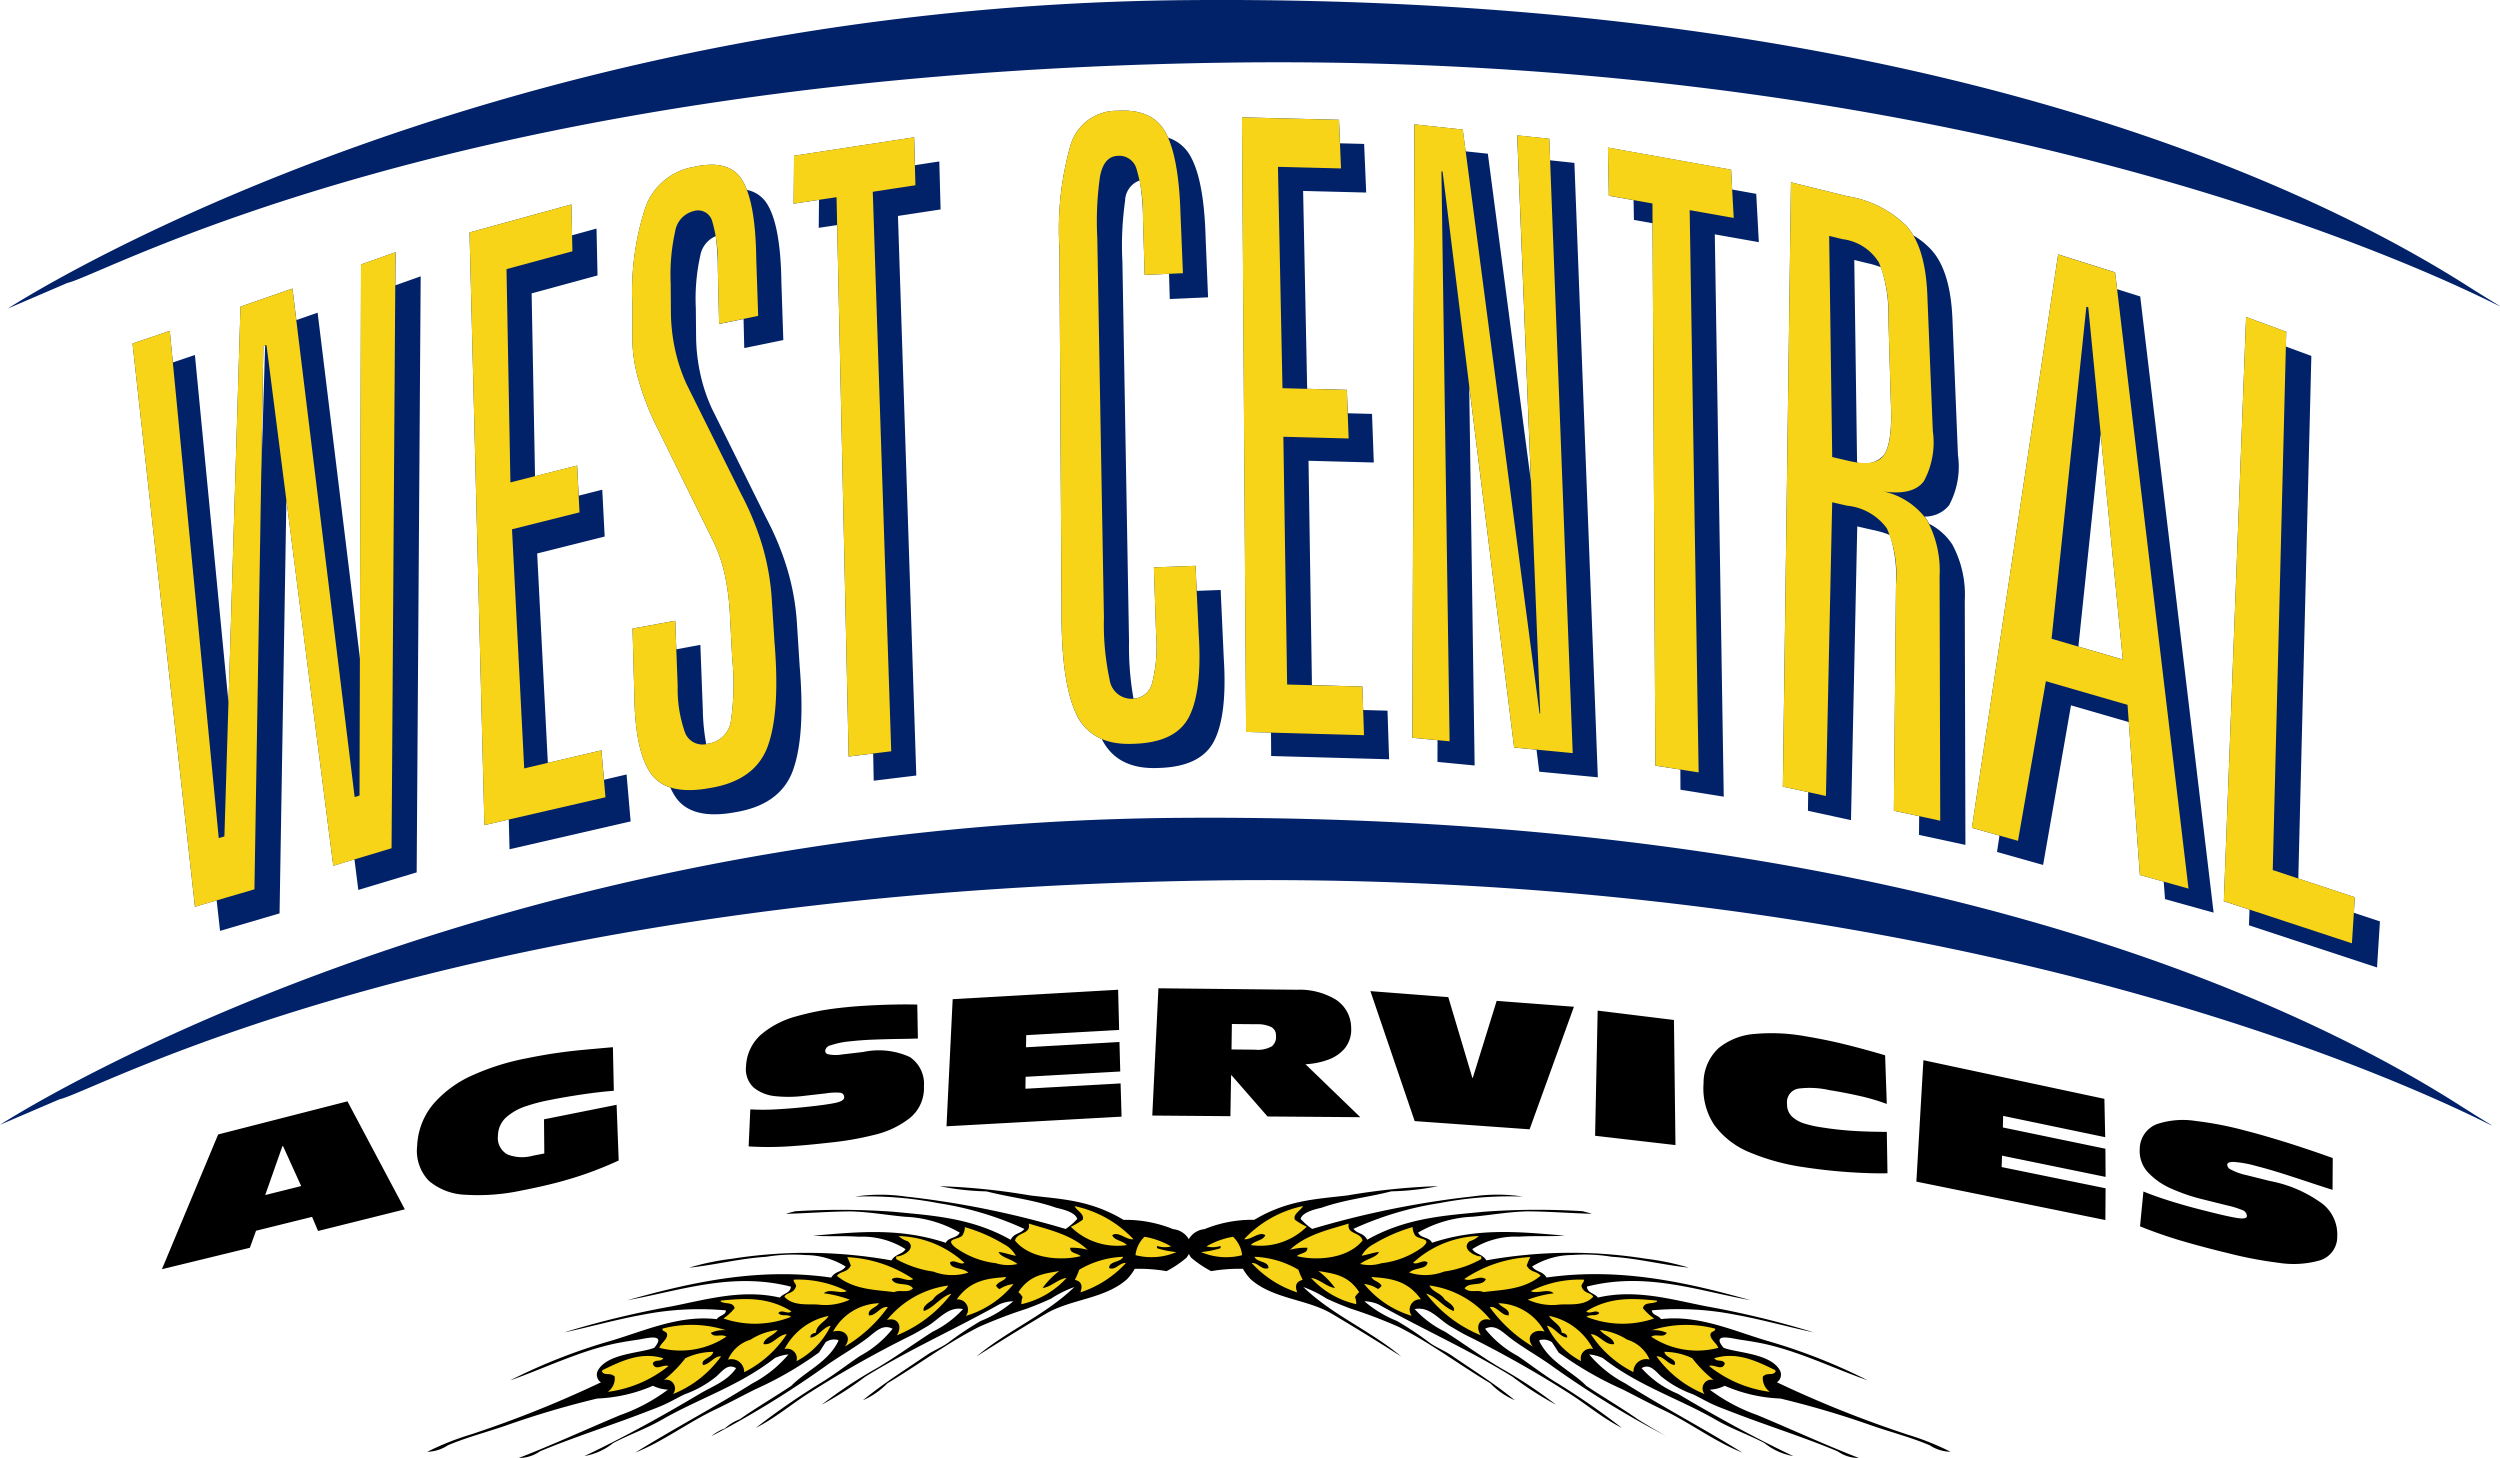 <svg height="112" viewBox="0 0 192 112" width="192" xmlns="http://www.w3.org/2000/svg"><g fill-rule="evenodd"><path d="m177.473 90.84q-1.02-.341-2.147-.7t-2.086-.6a8.209 8.209 0 0 0 -1.718-.305c-.32 0-.478.079-.469.231a.429.429 0 0 0 .273.353 4.5 4.5 0 0 0 1.186.427l1.815.454a9.9 9.9 0 0 1 4.059 1.767 3 3 0 0 1 1.114 2.493 1.884 1.884 0 0 1 -1.356 1.843 7.406 7.406 0 0 1 -3.159.179 31.008 31.008 0 0 1 -3.849-.733q-1.908-.461-3.544-.94t-3.238-1.127l.26-2.675q.97.4 2.281.8t2.614.718q1.543.394 2.292.515t.762-.147a.515.515 0 0 0 -.389-.472 6.831 6.831 0 0 0 -1.137-.347l-1.819-.454a14.116 14.116 0 0 1 -2.432-.821 5.406 5.406 0 0 1 -1.825-1.265 2.4 2.4 0 0 1 -.628-1.808 2.056 2.056 0 0 1 1.319-1.894 6.305 6.305 0 0 1 2.967-.243 26.988 26.988 0 0 1 3.805.738q.964.247 2.151.6t2.387.753q1.2.4 2.192.759l-.014 2.441q-.64-.2-1.667-.54zm-15.781 2.86-14.515-2.952.54-9.324 13.9 2.967.062 2.945-7.838-1.636-.021.889 7.875 1.634.014 2.163-7.953-1.632-.032.876 7.985 1.631zm-13.483 17.3c-1.476-.627-3.137-1.047-4.672-1.592a70.186 70.186 0 0 0 -6.8-2 11.843 11.843 0 0 1 -4.277-.98 2.968 2.968 0 0 1 -1.15.3 13.665 13.665 0 0 0 3.643 1.946c2.613 1.089 5.179 2.276 7.812 3.3a2.824 2.824 0 0 1 -1.632-.511c-2.554-1.069-5.375-1.961-7.99-2.968-.549-.211-1.063-.4-1.58-.631s-1.011-.529-1.546-.782a8.229 8.229 0 0 1 -2.467-1.4c-.476-.452-.866-.965-1.478-.609a7.571 7.571 0 0 0 2.791 1.971c2.924 1.741 5.867 3.363 8.861 4.785a4.873 4.873 0 0 1 -2.211-1c-1.218-.641-2.54-1.1-3.707-1.775-2.844-1.639-5.965-2.606-8.708-4.753a3.2 3.2 0 0 0 -1.049-.279 9.329 9.329 0 0 0 2.787 2.232c2.929 1.841 6.011 3.46 8.983 5.311-2.176-.878-4.027-2.3-6.121-3.3-1.039-.493-2.06-1.044-3.093-1.563a27.377 27.377 0 0 1 -4.9-2.824l-.513-.794a1.145 1.145 0 0 0 -.97-.158c.023.023.007.037-.011.051.786 1.651 2.472 2.294 3.627 3.465 1.314.877 2.65 1.651 3.956 2.566a49.221 49.221 0 0 0 2.175 1.286 74.213 74.213 0 0 1 -9.009-5.553c-.994-.684-2.058-1.287-2.973-1.984-.626-.476-1.166-1.1-1.932-.708a8.116 8.116 0 0 0 2.526 2.1c.9.614 1.777 1.292 2.681 1.869a56 56 0 0 1 5.3 3.645c-1.509-.761-2.751-1.841-4.136-2.709a83.106 83.106 0 0 0 -7.713-4.352c-.452-.221-.871-.482-1.294-.727-.943-.546-1.62-1.565-2.772-1.337a7.845 7.845 0 0 0 2.34 1.742c1.437.918 2.8 1.922 4.276 2.793a35.127 35.127 0 0 1 4.245 2.812 25.418 25.418 0 0 1 -3.335-2.142c-3.389-2.1-6.9-3.65-10.325-5.576a2.871 2.871 0 0 0 -1.06-.229 8.812 8.812 0 0 0 2.5 1.513 25.221 25.221 0 0 1 2.513 1.675c.51.364 1.13.6 1.664.964 1.6 1.1 3.305 2.161 4.873 3.448a5.8 5.8 0 0 1 -1.882-1.3c-2.444-1.464-4.632-3.124-7.054-4.341a37.486 37.486 0 0 0 -3.683-1.4c-.647-.242-1.241-.486-1.84-.766a8.388 8.388 0 0 0 -1.787-.887c2.308 2.207 5.09 3.3 7.523 5.336-1.859-1.185-3.482-2.186-5.331-3.285-1.888-1.121-4.51-1.13-6.213-2.634a3.962 3.962 0 0 1 -.614-.816 12.811 12.811 0 0 0 -2.444.179 8.3 8.3 0 0 1 -1.542-1.044 2.026 2.026 0 0 1 -.167-.281 2.071 2.071 0 0 1 -.168.281 8.281 8.281 0 0 1 -1.542 1.044 12.809 12.809 0 0 0 -2.444-.179 3.957 3.957 0 0 1 -.614.816c-1.7 1.5-4.326 1.513-6.214 2.634-1.849 1.1-3.472 2.1-5.331 3.285 2.434-2.037 5.216-3.129 7.524-5.336a8.378 8.378 0 0 0 -1.787.887c-.6.28-1.193.524-1.84.766a37.467 37.467 0 0 0 -3.683 1.4c-2.421 1.217-4.61 2.877-7.054 4.341a5.8 5.8 0 0 1 -1.881 1.3c1.567-1.287 3.272-2.351 4.872-3.448.534-.366 1.154-.6 1.664-.964a25.279 25.279 0 0 1 2.513-1.675 8.817 8.817 0 0 0 2.5-1.513 2.872 2.872 0 0 0 -1.06.229c-3.427 1.926-6.936 3.477-10.325 5.576a25.4 25.4 0 0 1 -3.335 2.142 35.155 35.155 0 0 1 4.245-2.812c1.481-.871 2.839-1.875 4.276-2.793a7.842 7.842 0 0 0 2.34-1.742c-1.152-.228-1.829.791-2.772 1.337-.423.245-.842.506-1.294.727a83.079 83.079 0 0 0 -7.713 4.352c-1.385.868-2.627 1.948-4.136 2.709a55.992 55.992 0 0 1 5.3-3.645c.9-.577 1.781-1.255 2.682-1.869a8.133 8.133 0 0 0 2.526-2.1c-.767-.395-1.307.232-1.932.708-.915.7-1.98 1.3-2.974 1.984a74.225 74.225 0 0 1 -9.009 5.553 3.478 3.478 0 0 1 1.033-.592 3.48 3.48 0 0 1 1.14-.702c1.306-.915 2.642-1.689 3.956-2.566 1.154-1.171 2.841-1.814 3.626-3.465-.018-.014-.033-.028-.011-.051a1.144 1.144 0 0 0 -.969.158l-.513.794a27.389 27.389 0 0 1 -4.9 2.83c-1.033.519-2.053 1.07-3.092 1.563-2.095 1-3.946 2.42-6.121 3.3 2.971-1.851 6.053-3.47 8.983-5.311a9.333 9.333 0 0 0 2.787-2.232 3.194 3.194 0 0 0 -1.048.279c-2.744 2.147-5.865 3.114-8.709 4.753-1.167.671-2.489 1.134-3.707 1.775a4.878 4.878 0 0 1 -2.211 1c2.994-1.422 5.936-3.044 8.86-4.785.968-.577 2.132-.974 2.791-1.971-.612-.356-1 .157-1.478.609a8.222 8.222 0 0 1 -2.467 1.4c-.535.253-1.019.543-1.546.782s-1.031.42-1.58.631c-2.615 1.007-5.437 1.9-7.99 2.968a2.826 2.826 0 0 1 -1.632.511c2.633-1.02 5.2-2.207 7.812-3.3a13.668 13.668 0 0 0 3.643-1.946 2.961 2.961 0 0 1 -1.15-.3 11.844 11.844 0 0 1 -4.277.98 70.152 70.152 0 0 0 -6.8 2c-1.535.545-3.2.965-4.672 1.592a2.974 2.974 0 0 1 -1.582.5 21.077 21.077 0 0 1 3.33-1.326 86.107 86.107 0 0 0 10.008-4.009.7.7 0 0 1 -.209-.953c.756-1.284 3.361-1.3 4.305-1.7 1-1.187-.705-.7-1.247-.623-.579.085-.983.148-1.454.237-2.883.545-5.86 2.023-8.377 2.893a43.857 43.857 0 0 1 7.786-3.054c2.615-.782 5.232-1.986 8.094-1.65.193-.31.691-.294.7-.676a22.5 22.5 0 0 0 -6.375.331c-2.07.374-4.1.951-6.094 1.374a2.459 2.459 0 0 0 .323-.1 70.972 70.972 0 0 1 8.009-1.92c2.656-.524 5.4-1.334 8.283-.666.25-.336.806-.325.846-.84-4.517-1.155-8.46.3-12.562 1.042 5.037-1.416 10.139-2.527 15.659-1.74.318-.517.778-.388 1.11-.845a5.909 5.909 0 0 0 -3.074-.883 12.722 12.722 0 0 0 -3.036.133c-2.008.124-3.932.628-5.921.837a19.215 19.215 0 0 1 3.26-.681 36.622 36.622 0 0 1 12.288.121c.3-.5.845-.463 1.079-.865a6.2 6.2 0 0 0 -3.592-.955c-1.213-.082-2.418 0-3.506-.08 3.3-.268 6.569-.653 10.189.549.224-.465.856-.318 1.07-.784a9.087 9.087 0 0 0 -4.2-1.217c-1.407-.133-2.788-.376-4.16-.412-1.672.007-3.315.144-4.98.187.227-.092.465-.128.7-.2a56.5 56.5 0 0 1 7.567.041c2.82.286 5.927.419 8.981 2.151.294-.547.735-.424 1.059-.834a25 25 0 0 0 -6.618-1.98 28.529 28.529 0 0 0 -6.4-.5 13.209 13.209 0 0 1 3.828-.016 70.162 70.162 0 0 1 12.36 2.5 5.01 5.01 0 0 0 .888-.771c-.145-.525-1.145-.746-1.615-.858-1.832-.641-3.556-.792-5.349-1.257a20.342 20.342 0 0 1 -3.6-.4 50.146 50.146 0 0 1 6.92.706c2.328.291 4.6.322 7.2 1.88a9.7 9.7 0 0 1 3.813.715 1.556 1.556 0 0 1 1.2.771 1.555 1.555 0 0 1 1.2-.771 9.7 9.7 0 0 1 3.831-.719c2.606-1.558 4.876-1.588 7.2-1.88a50.146 50.146 0 0 1 6.92-.706 20.336 20.336 0 0 1 -3.6.4c-1.794.465-3.518.616-5.35 1.257-.47.112-1.47.333-1.615.858a4.978 4.978 0 0 0 .888.771 70.164 70.164 0 0 1 12.36-2.5 13.208 13.208 0 0 1 3.828.016 28.535 28.535 0 0 0 -6.4.5 24.994 24.994 0 0 0 -6.618 1.98c.324.41.765.287 1.059.834 3.054-1.732 6.161-1.865 8.981-2.151a56.494 56.494 0 0 1 7.566-.041c.231.076.47.112.7.2-1.664-.043-3.308-.18-4.98-.187-1.371.036-2.753.279-4.16.412a9.088 9.088 0 0 0 -4.2 1.217c.214.466.846.319 1.07.784 3.62-1.2 6.892-.817 10.189-.549-1.088.077-2.293 0-3.506.08a6.2 6.2 0 0 0 -3.592.955c.234.4.78.363 1.079.865a36.616 36.616 0 0 1 12.287-.121 19.206 19.206 0 0 1 3.26.681c-1.989-.209-3.913-.713-5.92-.837a12.728 12.728 0 0 0 -3.037-.133 5.908 5.908 0 0 0 -3.074.883c.332.457.792.328 1.11.845 5.519-.787 10.622.324 15.659 1.74-4.1-.74-8.045-2.2-12.562-1.042.04.515.6.5.846.84 2.887-.668 5.628.142 8.284.666a70.986 70.986 0 0 1 8.008 1.92 2.492 2.492 0 0 0 .323.1c-1.99-.423-4.023-1-6.094-1.374a22.5 22.5 0 0 0 -6.375-.331c.006.382.505.366.7.676 2.862-.336 5.48.868 8.095 1.65a43.9 43.9 0 0 1 7.786 3.054c-2.517-.87-5.494-2.348-8.377-2.893-.47-.089-.875-.152-1.454-.237-.541-.078-2.243-.564-1.247.623.944.392 3.55.412 4.306 1.7a.7.7 0 0 1 -.209.953 86.092 86.092 0 0 0 10.008 4.009 21.067 21.067 0 0 1 3.329 1.326 2.972 2.972 0 0 1 -1.593-.494zm-9.584-21.348a17.016 17.016 0 0 1 -4.239-1.146 6.353 6.353 0 0 1 -2.708-2.077 5.075 5.075 0 0 1 -.844-3.236 3.644 3.644 0 0 1 1.171-2.712 4.972 4.972 0 0 1 2.8-1.078 14.506 14.506 0 0 1 3.882.188q1.626.271 3.117.643t2.972.813l.129 3.735a16.426 16.426 0 0 0 -2.248-.65q-1.21-.264-2.153-.409a6.807 6.807 0 0 0 -2.412-.114 1.058 1.058 0 0 0 -.846 1.178 1.279 1.279 0 0 0 .389.976 2.5 2.5 0 0 0 .994.541 8.733 8.733 0 0 0 1.278.279q1.2.189 2.348.264t2.651.081l.052 3.178q-1.2.031-2.886-.08t-3.447-.373zm-15.925-12.038 5.859.721.116 9.607-6.172-.714zm-14.053 8.486-3.4-9.982 5.981.462 1.848 6.2h.033l1.835-5.914 5.934.452-3.406 9.413zm-11.3-.354-2.765-3.166h-.035l-.052 3.143-6-.049.472-9.774 10.633.112a5.374 5.374 0 0 1 3.01.771 2.6 2.6 0 0 1 1.159 2.134 2.319 2.319 0 0 1 -.467 1.568 2.969 2.969 0 0 1 -1.3.9 5.9 5.9 0 0 1 -1.74.348l4.208 4.067zm.271-6.874a2.435 2.435 0 0 0 -1.137-.211l-1.873-.018-.028 1.956 1.8.016a2.169 2.169 0 0 0 1.307-.264.928.928 0 0 0 .307-.816.706.706 0 0 0 -.379-.668zm-24.453-2.134 12.707-.726.077 3.088-7.137.4-.014.931 7.176-.405.061 2.265-7.27.407-.012.917 7.308-.408.074 2.551-13.444.742zm-8.485 4.243 1.61-.188a5.74 5.74 0 0 1 3.592.39 2.472 2.472 0 0 1 1.076 2.237 2.959 2.959 0 0 1 -1.058 2.425 6.943 6.943 0 0 1 -2.735 1.307 23.441 23.441 0 0 1 -3.442.6q-1.731.2-3.228.293a25.248 25.248 0 0 1 -3 0l.129-2.845a17.473 17.473 0 0 0 2.1-.009q1.2-.068 2.379-.2 1.394-.148 2.064-.292t.666-.428a.342.342 0 0 0 -.364-.353 4.579 4.579 0 0 0 -1.023.05l-1.641.188a9.684 9.684 0 0 1 -2.216.034 3.114 3.114 0 0 1 -1.689-.65 1.927 1.927 0 0 1 -.605-1.646 3.442 3.442 0 0 1 1.191-2.47 6.98 6.98 0 0 1 2.682-1.373 20.264 20.264 0 0 1 3.391-.65q.852-.1 1.9-.163t2.087-.086q1.045-.023 1.9 0l.048 2.607q-.561.02-1.455.032t-1.886.049q-.992.037-1.844.132a6.289 6.289 0 0 0 -1.524.312.512.512 0 0 0 -.413.417.28.28 0 0 0 .251.27 2.834 2.834 0 0 0 1.057.01zm-21.753 9.8q-1.273.34-2.859.647a15.751 15.751 0 0 1 -4.321.329 4.586 4.586 0 0 1 -2.81-1.07 3.324 3.324 0 0 1 -.9-2.679 5.351 5.351 0 0 1 1.3-3.286 8.592 8.592 0 0 1 3.017-2.17 18.451 18.451 0 0 1 4.046-1.266q1.332-.27 2.379-.419t2.059-.242q1.011-.093 2.233-.2l.071 3.346q-1.146.091-2.461.286t-2.493.431a13.132 13.132 0 0 0 -1.786.466 4.313 4.313 0 0 0 -1.507.84 1.925 1.925 0 0 0 -.652 1.426 1.443 1.443 0 0 0 .732 1.443 3.074 3.074 0 0 0 1.928.1l.9-.177-.023-2.622 5.575-1.116.161 4.278q-1.1.506-2.209.91t-2.38.745zm-18.96 2.674-4.306 1.067-.471 1.308-6.755 1.645 4.319-10.349 9.93-2.543 4.407 8.294-6.666 1.663zm-2.229-5.434-.053.013-1.316 3.746 2.76-.691z"/><path d="m135.387 105.725a1.293 1.293 0 0 0 .537 1.167 9.352 9.352 0 0 1 -4.665-1.984c.4-.162 1.034.438 1.209-.211-.225-.344-.586-.06-.814-.386 1.735-.52 3.2.2 4.663.906l.06.091c-.194.402-.632.046-.99.417zm-8.576-3.068c.409-.258.927.134 1.2-.292a2.3 2.3 0 0 0 -1.171-.2 8.722 8.722 0 0 1 4.864-.128c.132.178-.3.232-.321.377-.151.372.487.76.579 1.1a6.354 6.354 0 0 1 -5.151-.857zm-.631-2.186a4.3 4.3 0 0 0 .858.79 7.518 7.518 0 0 1 -5.2-.13c.351-.246.711.01.987-.285-.269-.338-.719.148-1-.138 1.895-1.168 3.72-.978 5.413-.823a.056.056 0 0 1 .009.081c-.362.211-.969.001-1.067.505zm-6.386-.282a4.492 4.492 0 0 1 -2.454-.374 8.827 8.827 0 0 1 1.983-.489c-.39-.4-1.337.081-1.759-.171a8.373 8.373 0 0 1 4.077-.876c.053.2-.235.335-.172.541.21.57.72.413.889.771-.658.726-1.793.552-2.564.598zm-5.868-.956c-.455-.215-1.028.108-1.443-.287.368-.53 1.336-.108 1.633-.7-.476-.362-1.164.246-1.661-.019a9.956 9.956 0 0 1 5.073-1.685 4.7 4.7 0 0 0 -.275.65c.292.561.743.388 1.071.784-1.299 1.089-3.034 1.075-4.398 1.257zm-5.7-1.5c.47-.423 1.333-.226 1.411-.771-.306-.29-.789.222-1.114.021a7.781 7.781 0 0 1 5.049-2.058 1.7 1.7 0 0 1 -.7.4c-.7.545.373 1.184.881 1.163a.886.886 0 0 1 .007.211 8.282 8.282 0 0 1 -2.853.958 4.046 4.046 0 0 1 -2.677.078zm-2.115-.721a3.116 3.116 0 0 1 -1.652.062c.471-.4 1.247-.487 1.445-.922-.413.035-.853.208-1.332.289a2.22 2.22 0 0 1 .937-.9 12.448 12.448 0 0 1 2.98-1.3 1.265 1.265 0 0 0 .2.648c.314.335 1.388.2.541.906a6.628 6.628 0 0 1 -3.115 1.219zm-6.511-.544c.25-.243.85-.2.8-.641a4.534 4.534 0 0 0 -1.329.158c1.252-1.193 3.089-1.57 4.512-2.016-.172.863.908.619 1.061 1.307-1.234 1.509-3.789 1.524-5.044 1.192zm-3.54-.846c.3-.35.951-.342 1.117-.756-.445-.342-1.127.4-1.626.3a8.626 8.626 0 0 1 4.521-2.54c-.183.354-.789.617-.626 1.047a5.2 5.2 0 0 0 .913.539 5.076 5.076 0 0 1 -4.297 1.41zm-3.818.538a7.446 7.446 0 0 0 1.464-.287.147.147 0 0 0 .013-.181 1.848 1.848 0 0 1 -1.064.032 6.143 6.143 0 0 1 2.039-.74 2.234 2.234 0 0 1 .696 1.416 4.906 4.906 0 0 1 -3.146-.24zm-1.889 0a4.905 4.905 0 0 1 -3.146.236 2.232 2.232 0 0 1 .695-1.412 6.143 6.143 0 0 1 2.039.74 1.847 1.847 0 0 1 -1.064-.032.147.147 0 0 0 .013.181 7.442 7.442 0 0 0 1.465.287zm-4.933-1.294c.166.414.817.406 1.117.756a5.075 5.075 0 0 1 -4.3-1.406 5.2 5.2 0 0 0 .912-.539c.164-.43-.443-.692-.626-1.047a8.624 8.624 0 0 1 4.521 2.54c-.497.095-1.179-.646-1.624-.304zm-1.895 1.12a4.532 4.532 0 0 0 -1.329-.158c-.049.44.551.4.8.641-1.253.332-3.808.317-5.044-1.192.152-.688 1.233-.444 1.061-1.307 1.423.446 3.26.823 4.512 2.016zm-6.834.168c.2.435.974.517 1.444.922a3.117 3.117 0 0 1 -1.652-.062 6.627 6.627 0 0 1 -3.12-1.215c-.847-.7.227-.571.541-.906a1.271 1.271 0 0 0 .2-.648 12.436 12.436 0 0 1 2.98 1.3 2.222 2.222 0 0 1 .937.9c-.477-.083-.921-.256-1.329-.291zm-3.734.81c.078.545.941.348 1.412.771a4.048 4.048 0 0 1 -2.686-.075 8.281 8.281 0 0 1 -2.852-.958.946.946 0 0 1 .006-.211c.508.02 1.584-.618.881-1.163a1.706 1.706 0 0 1 -.7-.4 7.785 7.785 0 0 1 5.05 2.058c-.321.2-.803-.312-1.11-.022zm-4.474 1.285c.3.588 1.265.166 1.633.7-.416.395-.989.072-1.444.287-1.364-.181-3.1-.167-4.4-1.253.327-.4.779-.223 1.07-.784a4.567 4.567 0 0 0 -.275-.65 9.959 9.959 0 0 1 5.074 1.685c-.494.266-1.182-.347-1.657.015zm-5.208 1.077a8.837 8.837 0 0 1 1.984.489 4.494 4.494 0 0 1 -2.455.374c-.771-.046-1.905.128-2.563-.6.169-.358.678-.2.888-.771.063-.206-.225-.337-.171-.541a8.373 8.373 0 0 1 4.077.876c-.422.254-1.369-.231-1.759.173zm-3.5 1.52c.276.3.637.039.987.285a7.518 7.518 0 0 1 -5.2.13 4.282 4.282 0 0 0 .857-.79c-.1-.5-.7-.294-1.062-.506a.056.056 0 0 1 .009-.081c1.693-.155 3.518-.345 5.413.823-.279.287-.732-.199-1.001.139zm-5.19 1.519c.273.426.791.034 1.2.292a6.354 6.354 0 0 1 -5.15.854c.091-.338.729-.726.578-1.1-.017-.145-.453-.2-.32-.377a8.722 8.722 0 0 1 4.864.128 2.3 2.3 0 0 0 -1.169.203zm-4.453 2.335c.174.649.809.049 1.209.211a9.356 9.356 0 0 1 -4.665 1.984 1.294 1.294 0 0 0 .537-1.167c-.359-.371-.8-.015-.99-.417l.059-.091c1.466-.706 2.929-1.426 4.664-.906-.228.323-.59.039-.814.386zm4.644-.875c-.086.5-1.021.54-.782 1.01.5-.04.866-.71 1.386-.668a8.423 8.423 0 0 1 -3.7 2.9.674.674 0 0 0 -.687-1.086 9.546 9.546 0 0 0 1.642-1.669 5.055 5.055 0 0 1 2.141-.49zm4.944-1.676c-.305.442-1.047.59-1.085 1.076.681.13 1.14-.747 1.79-.756a8.46 8.46 0 0 1 -3.272 2.916.979.979 0 0 0 -1.242-.965 2.745 2.745 0 0 1 1.726-1.531 4.859 4.859 0 0 1 2.082-.743zm2.951.2c-.142.021-.5.125-.419.379.572-.043.983-.818 1.544-.912a6 6 0 0 1 -2.627 2.724.747.747 0 0 0 -.917-.931 4.909 4.909 0 0 1 3.379-2.545c-.207.417-.951.692-.961 1.283zm4.843-2.259c-.209.335-.933.474-.774.93.54.051.893-.746 1.447-.629a10.965 10.965 0 0 1 -3.3 3.027c.643-.871-.2-1.389-.911-1.142a4.158 4.158 0 0 1 3.537-2.188zm4.138-.293c-.223.186-.859.529-.7.888.75-.237 1.353-1.142 2.114-1.325a10.071 10.071 0 0 1 -4.188 3.194c.482-.764.009-1.42-.76-1.175a7.3 7.3 0 0 1 4.7-2.649c-.249.523-.833.536-1.167 1.07zm5.621-1.718c-.135.319-.565.306-.778.668a.811.811 0 0 0 .268.258 2.427 2.427 0 0 1 1.077-.391 7.463 7.463 0 0 1 -3.664 2.45.788.788 0 0 0 -.7-1.267c1.059-1.508 2.424-1.615 3.796-1.72zm4.074-.463a6.214 6.214 0 0 0 -1.274 1.3c.654-.069 1.186-.7 1.84-.767a6.706 6.706 0 0 1 -3.469 2.014 1.4 1.4 0 0 1 .091-.546 1.441 1.441 0 0 0 -.321-.377c.867-1.349 2.014-1.421 3.132-1.625zm1.538-.1a7.145 7.145 0 0 1 3.376-.995c-.182.451-1.09.311-1.079.864.5.207.818-.447 1.29-.385a8.19 8.19 0 0 1 -3.5 2.255c.16-.422.154-.836-.422-.959a6.715 6.715 0 0 0 .334-.778zm14.535-.13c.012-.553-.9-.413-1.078-.864a7.146 7.146 0 0 1 3.375.995 6.711 6.711 0 0 0 .331.781c-.576.123-.583.537-.422.959a8.191 8.191 0 0 1 -3.497-2.257c.471-.06.786.594 1.29.387zm3.835.227c1.118.2 2.265.276 3.132 1.625a1.432 1.432 0 0 0 -.32.377 1.386 1.386 0 0 1 .091.546 6.707 6.707 0 0 1 -3.469-2.014c.654.069 1.186.7 1.84.767a6.2 6.2 0 0 0 -1.276-1.299zm4.583 1.387a.81.81 0 0 0 .267-.258c-.213-.361-.642-.348-.778-.668 1.369.1 2.737.212 3.8 1.717a.788.788 0 0 0 -.7 1.267 7.462 7.462 0 0 1 -3.664-2.45 2.432 2.432 0 0 1 1.075.392zm5.111.793c-.334-.529-.919-.543-1.167-1.067a7.3 7.3 0 0 1 4.7 2.649c-.768-.245-1.241.411-.759 1.175a10.073 10.073 0 0 1 -4.189-3.194c.762.183 1.365 1.088 2.115 1.325.158-.357-.478-.7-.7-.881zm3.464.594c.554-.117.907.68 1.447.629.159-.456-.564-.595-.774-.93a4.158 4.158 0 0 1 3.538 2.186c-.711-.247-1.554.271-.911 1.142a10.967 10.967 0 0 1 -3.3-3.025zm5.516 1.958c-.009-.591-.754-.866-.96-1.285a4.908 4.908 0 0 1 3.379 2.545.747.747 0 0 0 -.918.931 6 6 0 0 1 -2.626-2.724c.56.094.972.869 1.544.912.079-.252-.277-.356-.419-.377zm4.036.875c-.038-.486-.78-.634-1.085-1.076a4.865 4.865 0 0 1 2.084.74 2.745 2.745 0 0 1 1.725 1.531.979.979 0 0 0 -1.242.965 8.458 8.458 0 0 1 -3.272-2.916c.65.011 1.109.888 1.79.758zm4.641 1.61c.238-.47-.7-.509-.782-1.01a5.052 5.052 0 0 1 2.138.49 9.572 9.572 0 0 0 1.642 1.669.674.674 0 0 0 -.687 1.086 8.421 8.421 0 0 1 -3.7-2.9c.523-.043.883.627 1.389.667z" fill="#f7d417"/><path d="m93.911 4.815c-58.702.885-85.921 16.313-88.735 16.914l-4.563 1.961s35.529-23.205 90.509-23.68 85.61 13.825 98.386 21.954-24.194-18.222-95.597-17.149zm-61.911 62.185-4.482 1.348-.296-2.348-1.628.49-3.6-28.1-.524 31.759-4.57 1.345-.26-2.345-1.669.491-4.794-43.258 2.863-.971.235 2.428 1.694-.575 2.579 26.706.923-30.422 3.991-1.386.3 2.421 1.632-.567 3.252 26.569.082-30.273 2.652-.943-.017 2.546 1.945-.692zm-11.775-40.417-.163 9.936.3-9.984zm25.963 31.042.2 2.26 1.732-.406.313 3.605-9.3 2.141-.059-2.285-1.871.431-1.144-45.518 7.825-2.153.051 2.372 1.878-.518.077 3.6-5.06 1.378.26 14.046 3.235-.824.119 2.315 1.809-.461.186 3.6-5.184 1.3.82 16.085zm24.021-47.08.061 2.141 1.868-.287.1 3.686-3.275.5 1.409 42.974-3.271.4-.041-2.087-1.884.231-.883-40.818-1.415.212.022-2.147-1.948.292.033-3.68zm-16.748 15.344a13.976 13.976 0 0 0 .33 2.859 12.974 12.974 0 0 0 .877 2.621l4.177 8.412a22.014 22.014 0 0 1 1.615 3.911 18.712 18.712 0 0 1 .754 4.329l.2 3.141c.294 3.566.127 6.231-.516 8s-2.127 2.837-4.434 3.217q-3.317.612-4.547-1.117a4.567 4.567 0 0 1 -.435-.783 2.842 2.842 0 0 1 -1.498-1.079q-1.213-1.728-1.268-6l-.137-5.127 3.28-.6.083 2.194 1.846-.34.189 5a15.54 15.54 0 0 0 .261 2.612c.052-.007.105-.016.159-.027a2.051 2.051 0 0 0 1.748-1.821 19.528 19.528 0 0 0 .087-4.736l-.166-3.211a19.2 19.2 0 0 0 -.39-3.151 11.027 11.027 0 0 0 -.872-2.57l-4.445-9.009a20.579 20.579 0 0 1 -1.378-3.645 11.573 11.573 0 0 1 -.417-2.865l.005-2.685a20.715 20.715 0 0 1 1.005-7.505 4.77 4.77 0 0 1 3.661-3.085q2.788-.642 3.781 1.031a4.556 4.556 0 0 1 .347.725 2.353 2.353 0 0 1 1.582 1.129q1.009 1.674 1.066 5.98l.148 4.423-3 .615-.053-2.232-1.879.385-.1-4.292a18.533 18.533 0 0 0 -.158-2.457 2 2 0 0 0 -1.191 1.515 15.254 15.254 0 0 0 -.34 4zm35.158 17.687 3.2-.121.087 1.924 1.841-.07.238 5.235q.278 4.383-.747 6.373t-4.303 2.063q-3.141.132-4.317-2.22a3.78 3.78 0 0 1 -1.991-1.984q-1.135-2.485-1.1-7.863l-.164-27.856a23.59 23.59 0 0 1 .853-7.907 3.69 3.69 0 0 1 3.6-2.643q2.712-.174 3.717 1.7.093.172.179.365a3.036 3.036 0 0 1 1.75 1.489q1.018 1.876 1.132 6.26l.186 4.514-2.942.131-.057-1.937-1.872.084-.129-4.381a17.33 17.33 0 0 0 -.254-2.876 1.7 1.7 0 0 0 -1.119 1.572 24.459 24.459 0 0 0 -.206 4.7l.509 29.172a22.6 22.6 0 0 0 .344 4.358 1.563 1.563 0 0 0 1.446-1.258 11.584 11.584 0 0 0 .287-3.725zm16.014 9.152.059 1.8 1.869.051.122 3.733-9.058-.25-.012-1.8-1.913-.051-.314-47.2 7.45.188.077 1.807 1.852.047.159 3.734-4.844-.123.311 15.194 3.051.08.067 1.8 1.862.049.137 3.733-5.013-.133.262 17.226zm14.352-42.073.064 1.655 1.865.2 1.8 47.186-4.5-.431-.21-1.689-1.719-.165-3.45-27.751.417 29.129-2.855-.275.006-1.668-1.934-.186.154-47.11 3.716.4.219 1.671 1.709.183 3.307 25.165-1.057-26.572zm10.075 49.994-.008-1.549-1.92-.3-.216-41.657-1.43-.256-.027-1.514-1.9-.34-.068-3.7 9.46 1.7.082 1.522 1.846.332.2 3.71-3.382-.6.688 43.186zm19.106-20.417a4.619 4.619 0 0 1 1.766 1.575 8.126 8.126 0 0 1 .963 4.308l.049 18.772-3.565-.769.013-1.435-1.942-.419.161-17.344a10.776 10.776 0 0 0 -.461-3.828 7.448 7.448 0 0 0 -1.364-.4l-1.149-.265-.481 22.559-3.306-.72.019-1.43-1.948-.424.625-46.412 4.355 1.077a8.272 8.272 0 0 1 4.5 2.259 4.545 4.545 0 0 1 .544.744 5.877 5.877 0 0 1 1.384 1.11q1.452 1.594 1.615 5.231l.428 10.537a6.27 6.27 0 0 1 -.685 3.851 2.365 2.365 0 0 1 -1.88.861q.1.138.2.284c.053.088.107.182.159.278zm-2.949-9.3-.188-6.461a11.788 11.788 0 0 0 -.563-3.942 6.452 6.452 0 0 0 -1.032-.312l-1.025-.25.214 15.547a1.98 1.98 0 0 0 2.074-.58q.654-.984.52-3.997zm12.848-11.4 4.375 1.382.154 1.293 1.775.56 5.637 47.322-3.733-1.038-.1-1.345-1.831-.509-.852-11.743-4.437-1.285-2.143 12.259-3.539-1 .189-1.254-2.117-.6zm4.967 31.116-1.7-17.333-1.712 16.341zm19.524 23.652-9.837-3.239.045-1.2-1.974-.65 1.71-44.867 3.084 1.136-.029 1.133 1.957.721-1.002 40.135 4.343 1.437-.074 1.194 2 .663zm-92.021-11.489c54.98-.411 85.6 13.926 98.359 22.069s-24.172-18.25-95.576-17.261c-58.7.813-85.94 16.213-88.754 16.81l-4.564 1.956s35.554-23.163 90.535-23.574z" fill="#012169"/><path d="m180.853 68.906-.225 3.541-9.838-3.239 1.71-44.864 3.084 1.136-1.037 41.34zm-17.459-14.775-6.27-1.815-2.143 12.258-3.538-1 6.622-44.034 4.375 1.382 5.638 47.322-3.734-1.044zm-3.015-30.531-.145-.046-2.673 25.5 5.471 1.6zm-14.768 21.321a8.827 8.827 0 0 0 -.7-4.342 4.287 4.287 0 0 0 -3.049-1.74l-1.15-.265-.481 22.558-3.306-.72.621-46.412 4.355 1.077a8.272 8.272 0 0 1 4.5 2.259q1.452 1.594 1.615 5.23l.425 10.534a6.263 6.263 0 0 1 -.685 3.851q-.817 1.107-3.058.8a5.592 5.592 0 0 1 3.3 2.2 8.116 8.116 0 0 1 .963 4.308l.049 18.772-3.565-.769zm-.394-13.983-.188-6.461a10.284 10.284 0 0 0 -.731-4.317 3.827 3.827 0 0 0 -2.793-1.793l-1.025-.25.234 16.983 1.087.253q2.235.573 2.9-.414t.516-4.002zm-14.761 28.384-3.324-.527-.224-43.168-3.35-.6-.068-3.7 9.46 1.7.2 3.71-3.383-.6zm-19.666-46.151-.088-.009.627 43.771-2.855-.275.154-47.11 3.716.4 5.893 44.847h.052l-1.767-44.405 2.463.262 1.8 47.187-4.5-.431zm-15.408-4.157 7.45.188.159 3.734-4.844-.123.348 17 4.943.13.138 3.733-5.014-.133.29 19.028 5.781.158.122 3.733-9.059-.25zm-8.375 48.112q-3.227.135-4.38-2.351-1.135-2.485-1.1-7.863l-.164-27.855a23.59 23.59 0 0 1 .853-7.907 3.69 3.69 0 0 1 3.6-2.643q2.712-.174 3.717 1.7t1.131 6.26l.186 4.514-2.942.131-.129-4.381a12.263 12.263 0 0 0 -.481-3.709 1.378 1.378 0 0 0 -1.453-1.054q-1.081.048-1.367 1.605a24.445 24.445 0 0 0 -.206 4.7l.51 29.177a20.067 20.067 0 0 0 .434 4.728 1.7 1.7 0 0 0 1.8 1.486 1.561 1.561 0 0 0 1.484-1.264 11.584 11.584 0 0 0 .287-3.725l-.172-5.1 3.2-.121.245 5.236q.279 4.383-.747 6.372t-4.306 2.064zm-18.56.574-3.271.4-.93-42.955-3.3.495.033-3.68 9.226-1.417.1 3.686-3.275.5zm-13.916 2.82q-3.317.611-4.548-1.118-1.213-1.728-1.268-6l-.137-5.127 3.28-.6.189 5a9.994 9.994 0 0 0 .581 3.635 1.444 1.444 0 0 0 1.767.8 2.051 2.051 0 0 0 1.748-1.821 19.528 19.528 0 0 0 .087-4.736l-.166-3.211a19.2 19.2 0 0 0 -.39-3.151 11.027 11.027 0 0 0 -.872-2.57l-4.445-9.009a20.579 20.579 0 0 1 -1.378-3.645 11.573 11.573 0 0 1 -.417-2.865l.005-2.685a20.715 20.715 0 0 1 1.005-7.505 4.77 4.77 0 0 1 3.661-3.085q2.788-.642 3.781 1.031 1.009 1.675 1.066 5.98l.148 4.423-3 .615-.1-4.292a11.39 11.39 0 0 0 -.425-3.574 1.129 1.129 0 0 0 -1.454-.793 1.91 1.91 0 0 0 -1.4 1.572 15.246 15.246 0 0 0 -.34 4l.017 2.246a13.983 13.983 0 0 0 .331 2.859 12.99 12.99 0 0 0 .877 2.621l4.178 8.412a22.063 22.063 0 0 1 1.615 3.911 18.7 18.7 0 0 1 .754 4.329l.2 3.141c.294 3.566.127 6.231-.516 8s-2.126 2.831-4.434 3.212zm-18.472-42.667 7.825-2.153.077 3.6-5.061 1.371.3 16.38 5.121-1.3.186 3.6-5.184 1.3.936 18.363 5.925-1.387.316 3.603-9.3 2.142zm-10.465 48.641-5.129-39.994-.241.082-.683 41.718-4.569 1.34-4.795-43.258 2.863-.971 3.76 38.954.434-.13 1.234-40.687 3.991-1.386 4.779 39.05.373-.114.11-40.786 2.652-.943-.3 45.776z" fill="#f7d417"/></g></svg>
